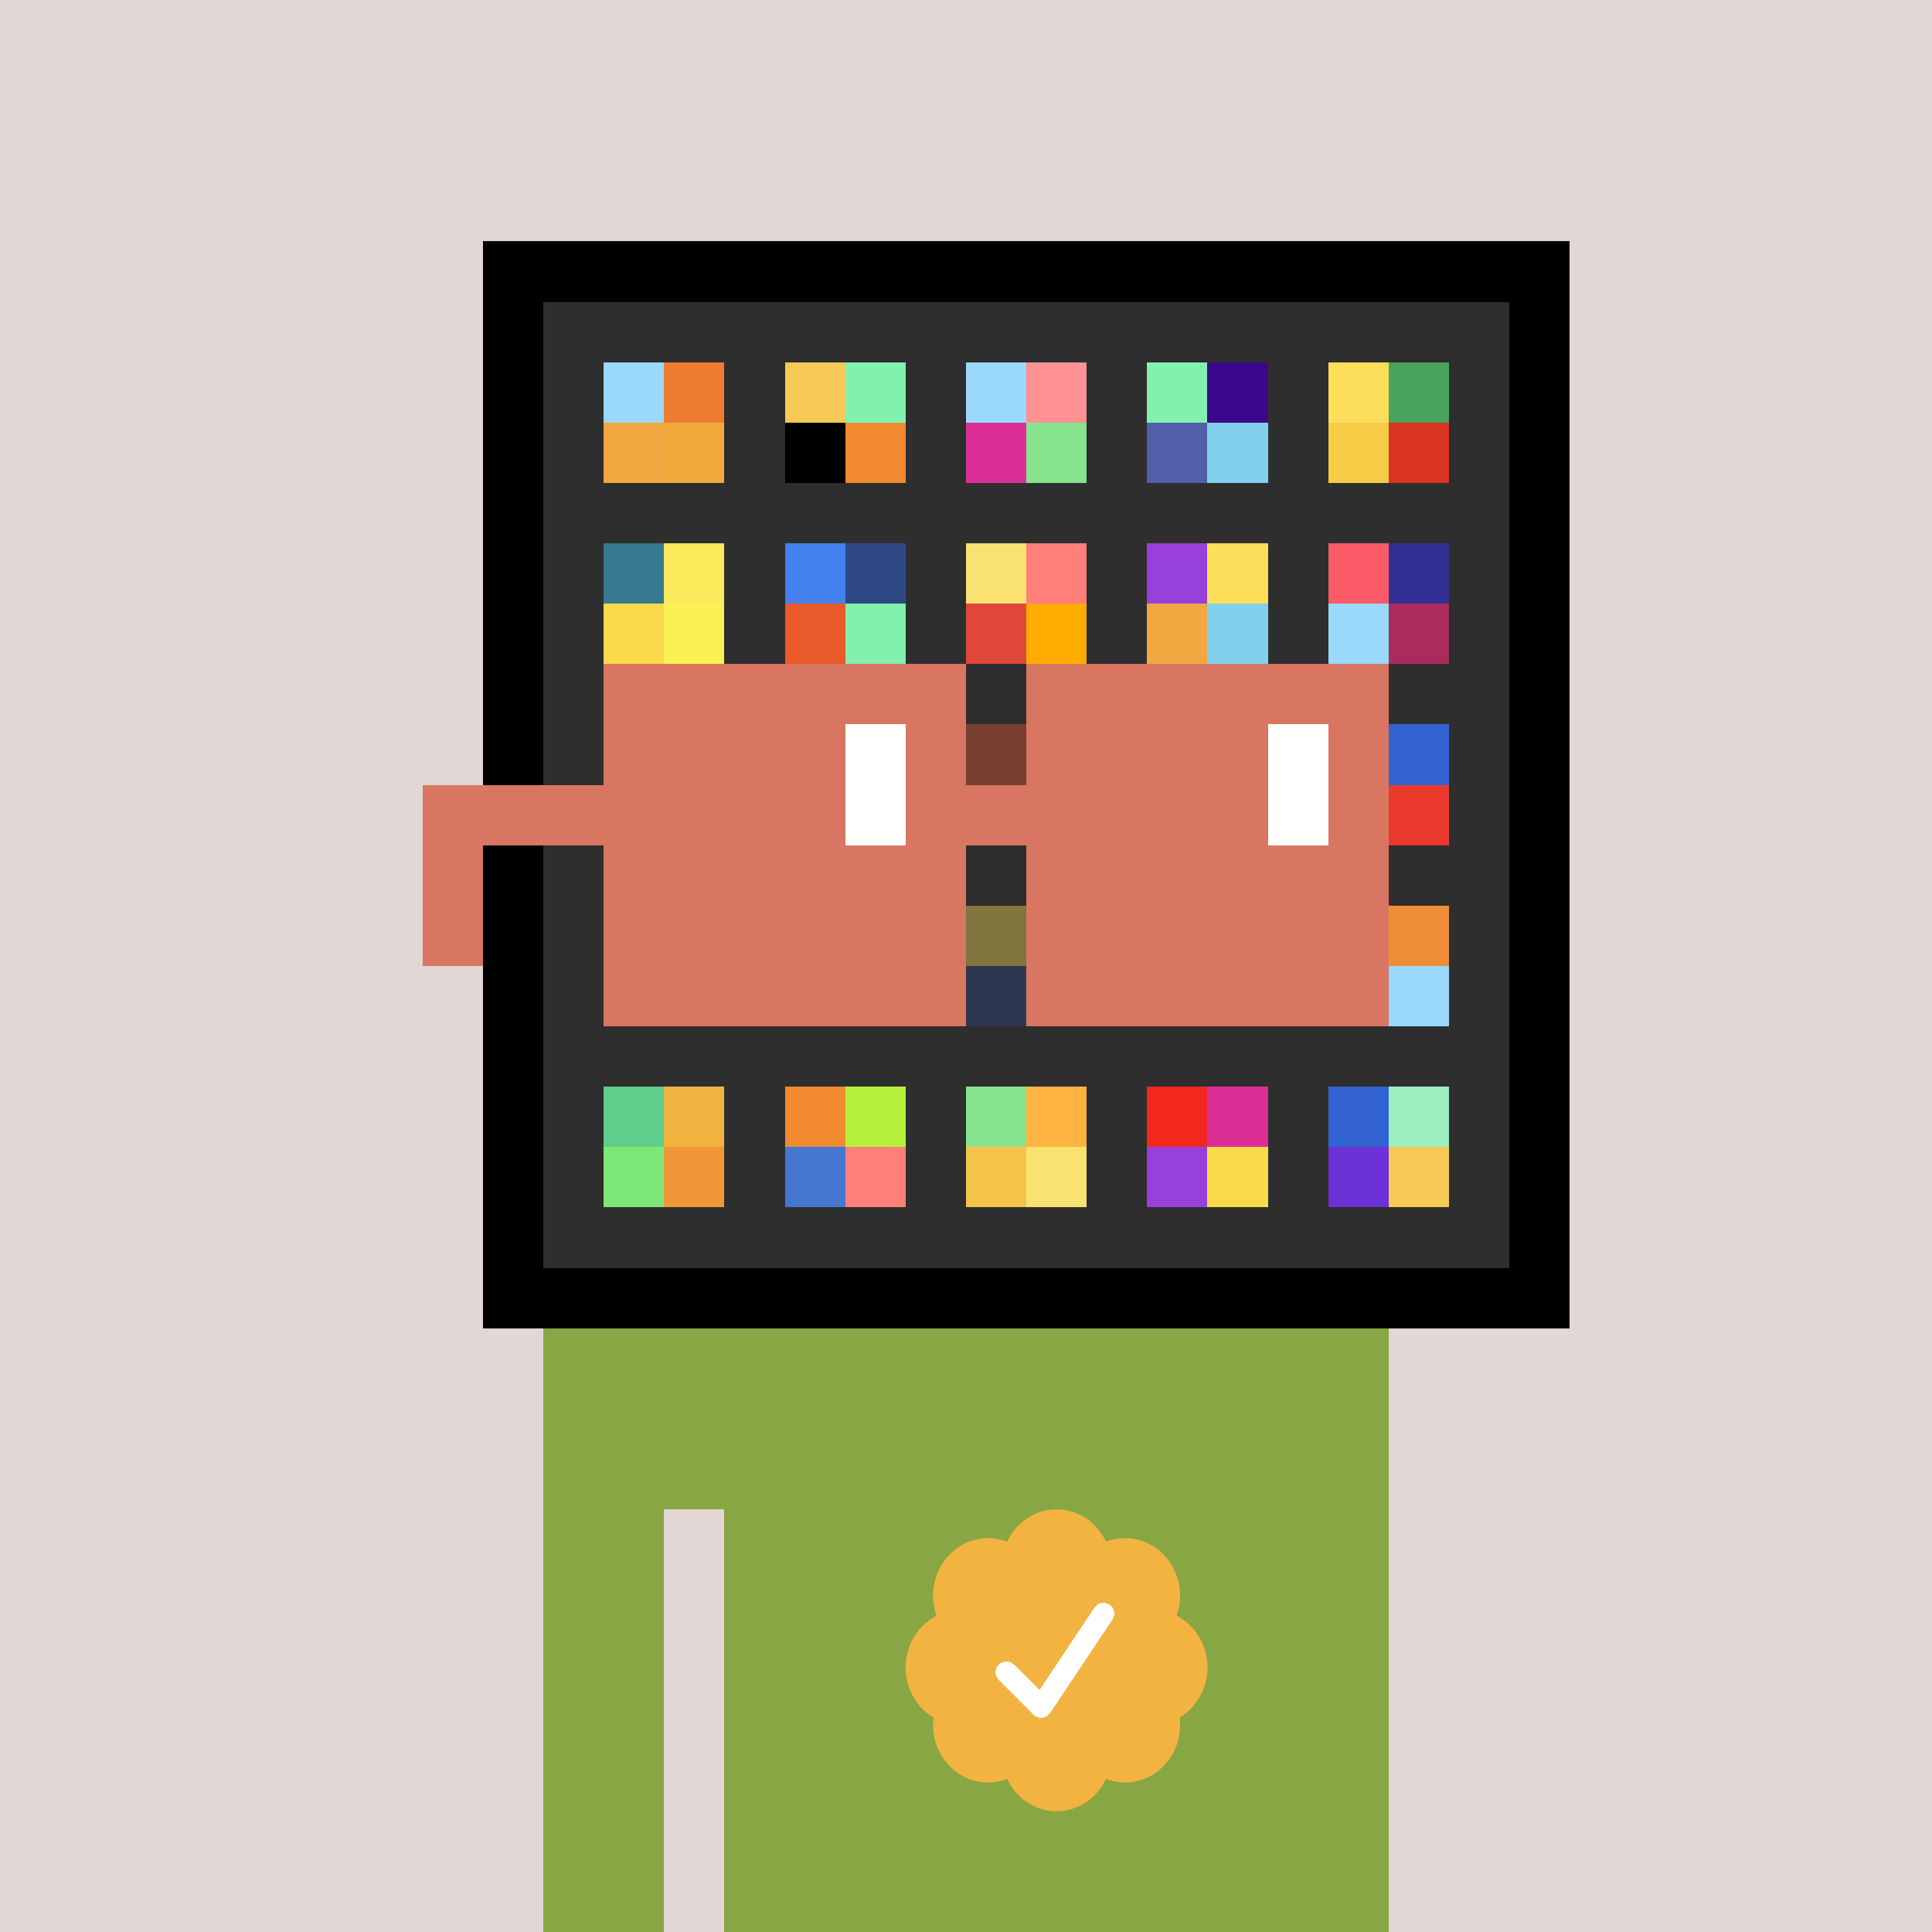 <svg xmlns="http://www.w3.org/2000/svg" viewBox="0 0 320 320" width="2000" height="2000" shape-rendering="crispEdges"><defs><style>.check{fill: #F2B341}</style></defs><path fill="#E1D7D5" d="M0 0h320v320H0z" /><path fill="#000000" d="M80 40h180v180H80z"/><path fill="#2E2E2E" d="M90 50h160v160H90z"/><path fill="#9AD9FB" d="M100 60h10v10h-10z"/><path fill="#F2A840" d="M100 70h10v10h-10z"/><path fill="#ED7C30" d="M110 60h10v10h-10z"/><path fill="#F2A93C" d="M110 70h10v10h-10z"/><path fill="#F7CA57" d="M130 60h10v10h-10z"/><path fill="#000000" d="M130 70h10v10h-10z"/><path fill="#83F1AE" d="M140 60h10v10h-10z"/><path fill="#F18930" d="M140 70h10v10h-10z"/><path fill="#9AD9FB" d="M160 60h10v10h-10z"/><path fill="#DB2F96" d="M160 70h10v10h-10z"/><path fill="#FF9193" d="M170 60h10v10h-10z"/><path fill="#86E48E" d="M170 70h10v10h-10z"/><path fill="#83F1AE" d="M190 60h10v10h-10z"/><path fill="#525EAA" d="M190 70h10v10h-10z"/><path fill="#3B088C" d="M200 60h10v10h-10z"/><path fill="#81D1EC" d="M200 70h10v10h-10z"/><path fill="#FCDE5B" d="M220 60h10v10h-10z"/><path fill="#F6CB45" d="M220 70h10v10h-10z"/><path fill="#49A25E" d="M230 60h10v10h-10z"/><path fill="#DA3321" d="M230 70h10v10h-10z"/><path fill="#367A8F" d="M100 90h10v10h-10z"/><path fill="#F9DA4A" d="M100 100h10v10h-10z"/><path fill="#FBEA5B" d="M110 90h10v10h-10z"/><path fill="#FCF153" d="M110 100h10v10h-10z"/><path fill="#4581EE" d="M130 90h10v10h-10z"/><path fill="#EB5A2A" d="M130 100h10v10h-10z"/><path fill="#2E4985" d="M140 90h10v10h-10z"/><path fill="#83F1AE" d="M140 100h10v10h-10z"/><path fill="#FAE272" d="M160 90h10v10h-10z"/><path fill="#E04639" d="M160 100h10v10h-10z"/><path fill="#FF8079" d="M170 90h10v10h-10z"/><path fill="#FFAB00" d="M170 100h10v10h-10z"/><path fill="#9741DA" d="M190 90h10v10h-10z"/><path fill="#F2A840" d="M190 100h10v10h-10z"/><path fill="#FCDE5B" d="M200 90h10v10h-10z"/><path fill="#81D1EC" d="M200 100h10v10h-10z"/><path fill="#FA5B67" d="M220 90h10v10h-10z"/><path fill="#9AD9FB" d="M220 100h10v10h-10z"/><path fill="#322F92" d="M230 90h10v10h-10z"/><path fill="#AA2C5C" d="M230 100h10v10h-10z"/><path fill="#EA5B33" d="M160 120h10v10h-10z"/><path fill="#3263D0" d="M230 120h10v10h-10z"/><path fill="#EA3A2D" d="M230 130h10v10h-10z"/><path fill="#FCDE5B" d="M160 150h10v10h-10z"/><path fill="#2E4985" d="M160 160h10v10h-10z"/><path fill="#EF8C37" d="M230 150h10v10h-10z"/><path fill="#9AD9FB" d="M230 160h10v10h-10z"/><path fill="#5FCD8C" d="M100 180h10v10h-10z"/><path fill="#7DE778" d="M100 190h10v10h-10z"/><path fill="#F2B341" d="M110 180h10v10h-10z"/><path fill="#F09837" d="M110 190h10v10h-10z"/><path fill="#F18930" d="M130 180h10v10h-10z"/><path fill="#4576D0" d="M130 190h10v10h-10z"/><path fill="#B5F13B" d="M140 180h10v10h-10z"/><path fill="#FF8079" d="M140 190h10v10h-10z"/><path fill="#86E48E" d="M160 180h10v10h-10z"/><path fill="#F4C44A" d="M160 190h10v10h-10z"/><path fill="#FFB340" d="M170 180h10v10h-10z"/><path fill="#FAE272" d="M170 190h10v10h-10z"/><path fill="#F2281C" d="M190 180h10v10h-10z"/><path fill="#9741DA" d="M190 190h10v10h-10z"/><path fill="#DB2F96" d="M200 180h10v10h-10z"/><path fill="#F9DB49" d="M200 190h10v10h-10z"/><path fill="#3263D0" d="M220 180h10v10h-10z"/><path fill="#6C31D7" d="M220 190h10v10h-10z"/><path fill="#9DEFBF" d="M230 180h10v10h-10z"/><path fill="#F7CA57" d="M230 190h10v10h-10z"/><path fill="#88A643" d="M90 220h20v100H90V220Zm20 0h10v30h-10v-30Zm10 0h110v100H120V220Z"/><path class="check" shape-rendering="geometricPrecision" d="M200 276.191c0-3.762-2.083-7.024-5.114-8.572a9.97 9.97 0 0 0 .567-3.333c0-5.262-4.072-9.519-9.091-9.519-1.118 0-2.19.199-3.18.595-1.472-3.184-4.586-5.362-8.181-5.362-3.595 0-6.704 2.184-8.182 5.357a8.604 8.604 0 0 0-3.182-.595c-5.023 0-9.09 4.262-9.09 9.524 0 1.176.198 2.295.565 3.333-3.028 1.548-5.112 4.805-5.112 8.572 0 3.559 1.862 6.661 4.624 8.299-.048.405-.077.81-.077 1.225 0 5.262 4.067 9.523 9.09 9.523 1.12 0 2.191-.204 3.179-.594 1.476 3.175 4.586 5.356 8.183 5.356 3.6 0 6.71-2.181 8.183-5.356.988.387 2.059.59 3.18.59 5.024 0 9.091-4.263 9.091-9.525 0-.413-.029-.818-.079-1.22 2.757-1.637 4.626-4.739 4.626-8.296v-.002Z" /><path fill="#fff" d="m184.249 268.252-10.319 15.476a1.785 1.785 0 0 1-2.478.496l-.274-.224-5.75-5.75a1.784 1.784 0 1 1 2.524-2.524l4.214 4.207 9.106-13.666a1.787 1.787 0 0 1 2.476-.493 1.784 1.784 0 0 1 .501 2.476v.002Z"/><path fill="#2E2E2E" fill-opacity=".6" d="M160 120h10v50h-10z"/><path fill="#fff" d="M130 120h-20v10h20v-10Zm0 10h-20v10h20v-10Zm0 10h-20v10h20v-10Zm0 10h-20v10h20v-10Z"/><path fill="#000" d="M150 120h-20v10h20v-10Zm0 10h-20v10h20v-10Zm0 10h-20v10h20v-10Zm0 10h-20v10h20v-10Z"/><path fill="#fff" d="M200 120h-20v10h20v-10Zm0 10h-20v10h20v-10Zm0 10h-20v10h20v-10Zm0 10h-20v10h20v-10Z"/><path fill="#000" d="M220 120h-20v10h20v-10Zm0 10h-20v10h20v-10Zm0 10h-20v10h20v-10Zm0 10h-20v10h20v-10Z"/><path fill="#D97661" d="M160 110h-60v10h60v-10Zm70 0h-60v10h60v-10Zm-120 10h-10v10h10v-10Zm50 0h-10v10h10v-10Zm20 0h-10v10h10v-10Zm50 0h-10v10h10v-10Zm0 10h-10v10h10v-10Zm-120 10h-10v10h10v-10Zm50 0h-10v10h10v-10Zm20 0h-10v10h10v-10Zm50 0h-10v10h10v-10Zm-150 0H70v10h10v-10Zm0 10H70v10h10v-10Zm30 0h-10v10h10v-10Zm50 0h-10v10h10v-10Zm20 0h-10v10h10v-10Zm50 0h-10v10h10v-10Zm-70 10h-60v10h60v-10Zm70 0h-60v10h60v-10Zm-120-30H70v10h40v-10Zm70 0h-30v10h30v-10Z"/><path fill="#D97661" d="M110 120h40v40h-40z"/><path fill="#D97661" d="M180 120h40v40h-40z"/><path fill="#FFFFFF" d="M140 120h10v20h-10z"/><path fill="#FFFFFF" d="M210 120h10v20h-10z"/></svg>